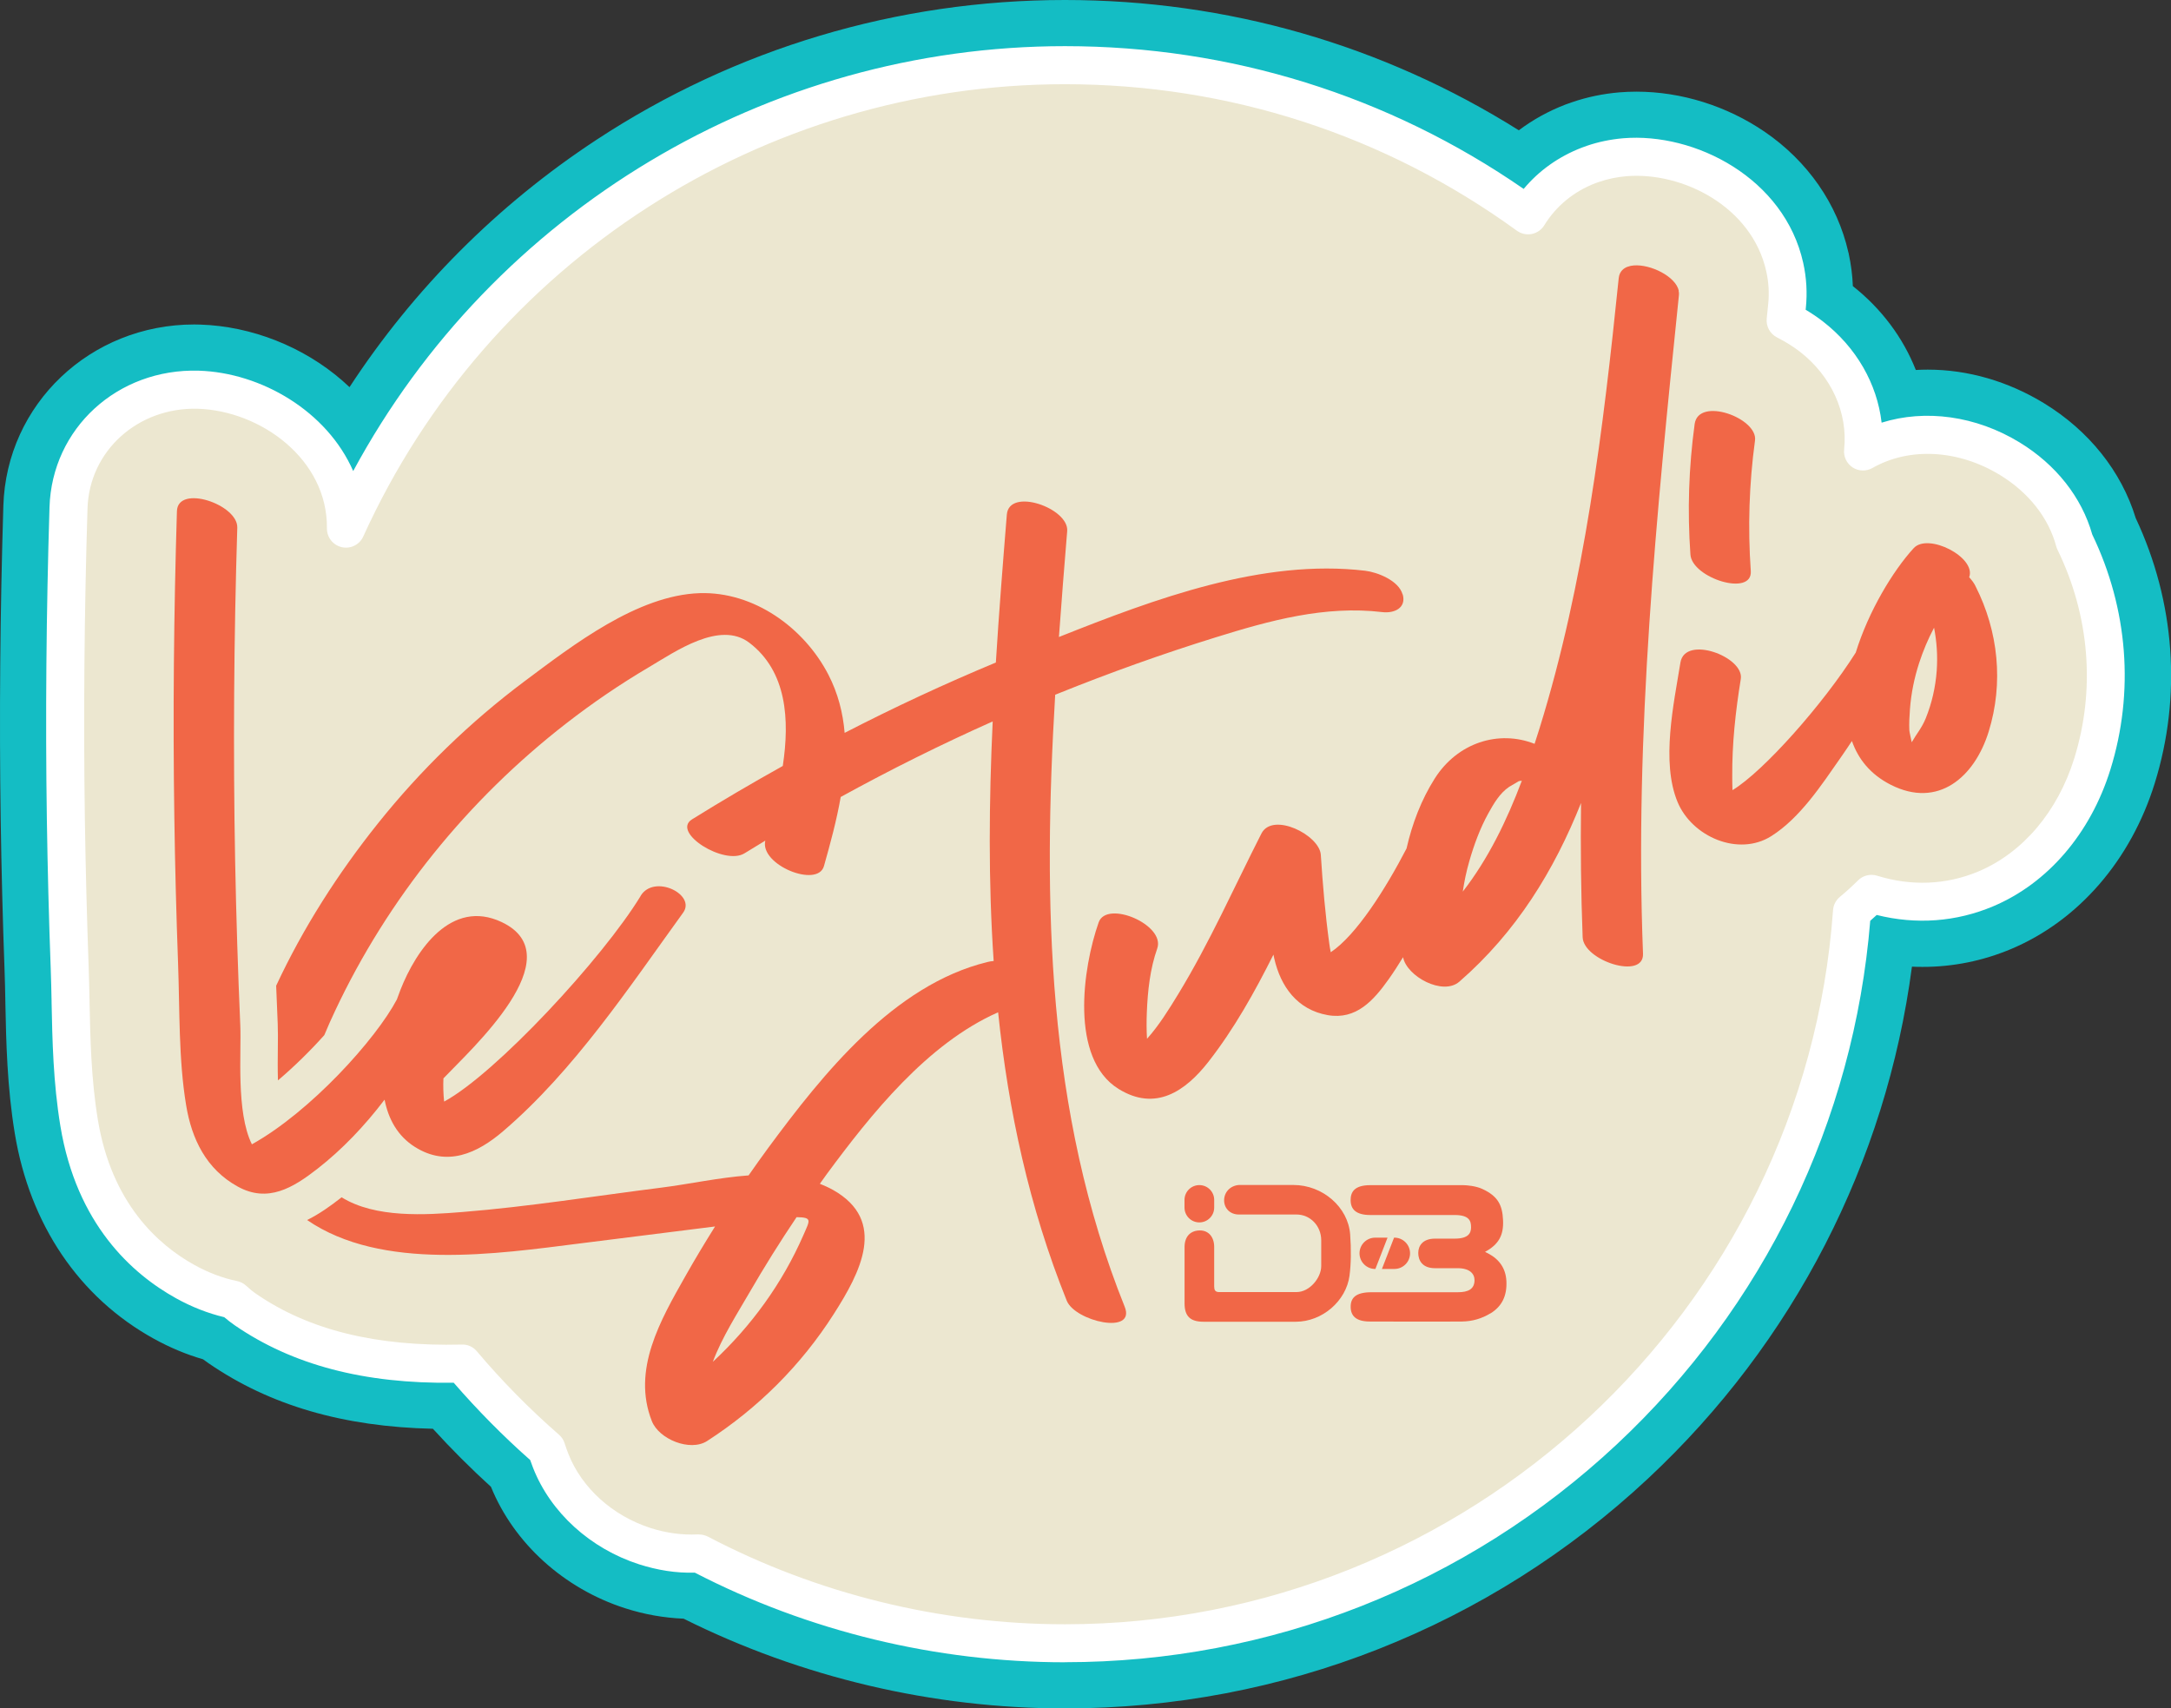 <svg xmlns="http://www.w3.org/2000/svg" id="Layer_2" data-name="Layer 2" viewBox="0 0 375.86 295.8"><rect x="0" y="0" width="375.86" height="295.8" fill="#333333" stroke="none"/><defs><style>      .cls-1 {        fill: #f16747;      }      .cls-1, .cls-2, .cls-3, .cls-4 {        stroke-width: 0px;      }      .cls-2 {        fill: #fff;      }      .cls-3 {        fill: #ece7d0;      }      .cls-4 {        fill: #14bdc4;      }    </style></defs><g id="Layer_1-2" data-name="Layer 1"><g><path class="cls-4" d="M184.37,11.28c29.96,0,57.66,9.65,80.18,26,2.38-3.89,6-6.92,10.47-8.63.24-.09.48-.18.73-.26,1.76-.61,3.62-.99,5.54-1.15.65-.05,1.32-.08,1.99-.08,10.68,0,23.02,6.92,25.72,19.11,0,0,0,0,0,.01.49,2.22.62,4.49.39,6.73-.08.82-.17,1.65-.25,2.48,1.67.85,3.18,1.8,4.46,2.79,6.44,4.98,9.74,12.38,8.94,19.91,3.36-1.92,7.21-2.89,11.21-2.89,4.73,0,9.65,1.36,14.22,4.15,5.81,3.55,9.68,8.67,11.2,14.31,5.94,12.17,7.05,25.82,3.09,38.55-3.15,10.13-9.87,18.01-18.44,21.62-3.52,1.48-7.22,2.22-10.96,2.22-2.94,0-5.92-.46-8.84-1.37-1.05,1.05-2.17,2.08-3.37,3.06-5.09,70.82-64.14,126.69-136.26,126.69-22.86,0-44.41-5.62-63.35-15.55-.42.02-.84.04-1.26.04-2.68,0-5.42-.43-8.11-1.29-7.52-2.42-13.62-7.94-16.31-14.78-.27-.68-.5-1.36-.72-2.04-5.23-4.56-10.1-9.51-14.58-14.81-.9.02-1.79.03-2.7.03-11.81,0-24.17-2.04-34.83-9.37-.76-.53-1.48-1.11-2.15-1.73-2.8-.57-5.57-1.61-8.31-3.13-6.95-3.85-15.78-11.74-18.37-27.5-1.2-7.28-1.35-14.54-1.47-20.95-.04-1.98-.08-3.95-.15-5.9-.31-8.59-.54-17.3-.66-25.88-.25-17.49-.1-35.57.46-53.75.36-11.63,9.88-20.47,21.78-20.47.23,0,.45,0,.68,0,12.57.39,25.73,10.12,25.57,24.04C81.36,44.2,129.02,11.28,184.37,11.28M306.32,86.25c.38-.32.75-.65,1.09-1-.36-.38-.73-.72-1.11-1.02-.05.56-.1,1.12-.15,1.68.06.11.11.22.17.33M184.37,0c-28.97,0-57.03,8.38-81.14,24.23-17.13,11.26-31.63,25.83-42.72,42.8-.4-.38-.8-.74-1.22-1.11-6.77-5.9-15.74-9.44-24.63-9.72-.36-.01-.7-.02-1.03-.02-17.99,0-32.51,13.79-33.05,31.4C.02,105.94-.14,124.2.12,141.85c.13,8.67.35,17.46.67,26.13.07,1.79.1,3.6.14,5.51v.2c.14,6.78.3,14.47,1.63,22.55,2.6,15.77,11.13,28.39,24.04,35.53,2.78,1.54,5.65,2.74,8.55,3.58.32.24.65.48.98.7,10.57,7.27,23.29,10.99,38.82,11.33,3.19,3.51,6.56,6.87,10.05,10.05,3.98,9.78,12.63,17.62,23.21,21.02,3.32,1.07,6.72,1.67,10.14,1.81,20.37,10.17,43.14,15.54,66.03,15.54,37.63,0,73.49-14.15,100.97-39.83,25.19-23.55,41.2-54.74,45.66-88.6.62.03,1.23.04,1.85.04,5.29,0,10.46-1.05,15.35-3.11,11.64-4.91,20.69-15.36,24.83-28.67,4.71-15.14,3.53-31.41-3.29-45.93-2.49-8.11-8.1-15.14-15.9-19.9-6.22-3.79-13.16-5.8-20.09-5.8-.7,0-1.39.02-2.08.06-2.19-5.55-5.9-10.57-10.9-14.52-.07-1.85-.31-3.7-.7-5.53l-.03-.16-.05-.18c-1.89-8.35-7.03-15.75-14.48-20.85-6.56-4.48-14.45-6.95-22.22-6.95-.98,0-1.97.04-2.93.12-2.83.24-5.6.81-8.24,1.72-.37.12-.74.26-1.1.39-2.94,1.13-5.65,2.63-8.08,4.46C239.41,7.77,212.45,0,184.37,0h0Z"></path><g><path class="cls-3" d="M359.16,93.74c-1.52-5.63-5.39-10.76-11.2-14.31-8.42-5.14-18.09-5.44-25.42-1.26.8-7.53-2.51-14.93-8.94-19.91-1.28-.99-2.79-1.94-4.46-2.79.08-.83.17-1.65.25-2.48.23-2.25.1-4.51-.39-6.73,0,0,0,0,0-.01-2.87-12.95-16.63-19.95-27.71-19.02-1.91.16-3.77.55-5.54,1.15-.24.08-.49.17-.73.26-4.47,1.72-8.09,4.74-10.47,8.63-22.52-16.35-50.22-26-80.18-26-55.35,0-103.01,32.92-124.48,80.24.16-13.92-13-23.65-25.57-24.04-12.22-.34-22.09,8.61-22.46,20.46-.56,18.18-.72,36.26-.46,53.75.13,8.58.35,17.29.66,25.88.07,1.95.11,3.92.15,5.9.13,6.41.28,13.67,1.47,20.95,2.6,15.75,11.42,23.65,18.37,27.5,2.74,1.51,5.51,2.56,8.31,3.13.67.62,1.38,1.2,2.15,1.73,11.48,7.89,24.92,9.65,37.53,9.34,4.48,5.3,9.35,10.25,14.58,14.81.22.68.46,1.36.72,2.04,2.69,6.83,8.78,12.36,16.31,14.78,2.69.87,5.43,1.29,8.11,1.29.42,0,.84-.02,1.26-.04,18.94,9.93,40.48,15.55,63.35,15.55,72.12,0,131.17-55.88,136.26-126.69,1.2-.98,2.32-2.01,3.37-3.06,6.65,2.07,13.52,1.8,19.81-.85,8.57-3.61,15.29-11.5,18.44-21.62,3.96-12.72,2.86-26.38-3.09-38.55Z"></path><path class="cls-2" d="M184.37,287.81c-22.27,0-44.41-5.36-64.08-15.52-3.26.1-6.48-.43-9.64-1.44-8.45-2.72-15.32-8.96-18.36-16.7-.17-.42-.33-.86-.5-1.36-4.68-4.13-9.12-8.63-13.24-13.38-15.51.21-27.94-3.09-37.9-9.94-.62-.43-1.23-.9-1.83-1.41-2.82-.67-5.63-1.77-8.35-3.28-7.58-4.2-17.21-12.79-20.02-29.84-1.24-7.52-1.39-14.9-1.52-21.42v-.2c-.04-1.89-.08-3.78-.15-5.64-.32-8.61-.54-17.34-.67-25.95-.26-17.53-.1-35.67.46-53.9.42-13.66,11.77-24.06,25.84-23.65,10.85.34,22.22,7.04,26.74,17.38C85.42,36.57,132.79,7.99,184.37,7.99c28.62,0,56.01,8.54,79.42,24.72,2.64-3.17,6.06-5.6,10.05-7.14.29-.11.57-.21.85-.31,2-.69,4.13-1.13,6.31-1.32,12.47-1.04,27.94,6.91,31.19,21.59.57,2.58.72,5.2.45,7.8l-.03.3c1.06.63,2.06,1.31,2.97,2.01,5.8,4.49,9.4,10.8,10.18,17.54,7.58-2.37,16.33-1.19,23.89,3.42,6.29,3.84,10.75,9.49,12.58,15.95,6.19,12.85,7.31,27.28,3.14,40.69-3.44,11.06-10.84,19.69-20.3,23.68-6.39,2.7-13.32,3.21-20.16,1.5-.37.34-.74.68-1.12,1.01-2.83,34.67-18.4,66.83-43.92,90.69-25.99,24.3-59.91,37.68-95.51,37.68ZM120.98,265.68c.54,0,1.1.13,1.57.37,18.94,9.93,40.31,15.18,61.82,15.18,69.59,0,128-54.31,132.98-123.64.06-.9.5-1.73,1.19-2.31,1.06-.87,2.11-1.83,3.13-2.84.86-.87,2.14-1.18,3.31-.82,5.94,1.85,12.01,1.59,17.55-.74,7.68-3.24,13.72-10.37,16.58-19.57,3.7-11.89,2.67-24.72-2.9-36.13-.09-.19-.17-.39-.22-.59-1.33-4.95-4.79-9.33-9.74-12.35-7.21-4.4-15.67-4.86-22.08-1.21-1.07.61-2.4.57-3.43-.1-1.03-.68-1.6-1.87-1.47-3.1.67-6.37-2.2-12.71-7.69-16.96-1.14-.88-2.47-1.71-3.93-2.45-1.21-.62-1.92-1.91-1.78-3.27l.25-2.48c.2-1.9.09-3.81-.33-5.69-2.49-11.22-14.52-17.28-24.22-16.47-1.64.14-3.24.47-4.74.99-.22.08-.43.15-.63.22-3.74,1.44-6.8,3.96-8.84,7.28-.48.78-1.26,1.33-2.16,1.51-.9.18-1.83-.03-2.58-.56-22.86-16.6-49.92-25.37-78.25-25.37-52.22,0-99.9,30.74-121.48,78.31-.64,1.42-2.19,2.19-3.71,1.85-1.52-.34-2.59-1.69-2.58-3.25.14-11.97-11.46-20.38-22.38-20.72-10.36-.27-18.76,7.29-19.07,17.27-.56,18.13-.71,36.16-.46,53.6.13,8.56.35,17.24.66,25.8.07,1.9.11,3.82.15,5.75v.2c.13,6.29.27,13.43,1.44,20.48,2.38,14.45,10.41,21.66,16.72,25.15,2.43,1.34,4.91,2.28,7.37,2.78.59.12,1.14.4,1.58.81.58.54,1.17,1.02,1.77,1.43,9.11,6.26,20.75,9.12,35.58,8.76,1-.05,1.95.4,2.59,1.16,4.37,5.17,9.16,10.03,14.23,14.45.45.39.78.89.96,1.45.25.75.45,1.33.66,1.86,2.33,5.92,7.66,10.73,14.25,12.85,2.69.86,5.44,1.23,8.15,1.1.06,0,.11,0,.17,0Z"></path></g><g><path class="cls-1" d="M110.92,155.12c-6.57,10.8-25.11,30.79-34.03,35.61-.14-1.34-.18-2.68-.12-4.03.01-.01.03-.02.04-.03,4.64-4.9,22.56-21.1,10.04-27.02-8.71-4.11-14.82,4.83-17.54,11.78-.2.51-.4,1.05-.6,1.62-3.64,6.89-14.93,19.42-25.1,25.08-2.77-5.59-1.8-15.95-2.01-20.59-.41-9.46-.71-18.93-.89-28.39-.36-19.26-.22-38.53.37-57.79.12-4.02-10.3-7.56-10.45-2.85-.54,17.63-.71,35.26-.45,52.89.12,8.49.34,16.98.65,25.46.3,8.07.07,16.5,1.39,24.48.97,5.92,3.51,11.11,8.93,14.1,5.22,2.89,9.59.22,13.84-3.1,4.22-3.29,8.15-7.41,11.59-11.94.66,3.35,2.24,6.29,5.26,8.19,5.58,3.51,10.8,1.1,15.3-2.76,12.25-10.48,21.77-24.87,31.13-37.81,2.28-3.16-5.03-6.74-7.36-2.91"></path><path class="cls-1" d="M290.64,50.32c-.54-2.45-4.88-4.6-7.79-4.36-.37.03-.73.1-1.04.22-.02,0-.03,0-.05.01-.72.28-1.25.79-1.45,1.59-.03.13-.06.27-.07.42-2.68,26.11-5.89,52.7-13.69,77.86-.28.91-.57,1.82-.87,2.73-6.22-2.45-13.34-.22-17.29,6.01-2.32,3.66-3.9,7.8-4.88,12.11-3.58,6.9-8.65,14.98-13.12,17.96-.1-.49-.19-.98-.25-1.47-.7-5.1-1.14-10.25-1.47-15.39-.22-3.44-8.35-7.5-10.29-3.68-4.72,9.28-8.95,18.85-14.37,27.75-1.63,2.67-3.33,5.43-5.43,7.78-.1-1.54-.09-3.09-.03-4.62.15-3.7.56-7.51,1.8-11.02,1.45-4.11-8.75-8.45-10.14-4.52-2.78,7.88-5.03,23.57,3.43,28.83,6.38,3.96,11.55.46,15.58-4.7,4.45-5.7,7.99-12.05,11.25-18.55.05.21.08.42.13.63,1.11,4.91,4,8.93,9.27,9.85,4.93.86,7.94-2.55,10.55-6.22.88-1.24,1.7-2.52,2.49-3.81.63,3.33,6.89,6.72,9.74,4.24,9.91-8.62,16.43-19.29,21.07-30.94-.09,7.75-.02,15.49.28,23.25.16,4.06,10.63,7.44,10.45,2.85-1.49-38.14,2.33-76.15,6.22-114.05.03-.25,0-.49-.05-.73M253.25,154.36c.26-1.75.62-3.5,1.12-5.22.82-2.86,1.87-5.74,3.32-8.35.92-1.66,1.97-3.46,3.58-4.55.57-.34,1.13-.67,1.7-1,.19-.02.34-.04.5-.06-2.57,6.82-5.78,13.48-10.21,19.18"></path><path class="cls-1" d="M293.39,73.42c-1.02,7.52-1.27,15.03-.73,22.6.28,4.07,10.76,7.37,10.45,2.85-.53-7.57-.29-15.08.73-22.6.53-3.89-9.79-7.65-10.45-2.85"></path><path class="cls-1" d="M342.02,101.49c-.28-.56-.66-1.07-1.1-1.54,1.28-3.45-7.12-7.76-9.61-5.04-3.6,3.94-7.8,10.89-10.03,18.08-5.63,8.91-15.96,20.57-21.34,23.82-.03-.78-.04-1.55-.04-2.33-.04-5.76.56-11.24,1.48-16.92.62-3.84-9.67-7.66-10.45-2.85-1.16,7.17-3.37,17.18-.51,24.12,2.49,6.05,10.56,9.54,16.25,5.93,4.99-3.16,8.67-8.82,11.99-13.57.67-.95,1.31-1.92,1.96-2.89,1.09,3.13,3.2,5.78,6.71,7.57,8.23,4.19,14.53-1.34,16.96-9.18,2.61-8.41,1.69-17.39-2.28-25.21M335.3,116.13c-.21,2.83-.84,5.63-1.91,8.26-.67,1.65-1.58,2.66-2.42,4.13-.16-.82-.39-1.75-.41-2.07-.06-1.24.02-2.5.11-3.73.21-2.71.75-5.35,1.59-7.94.69-2.12,1.55-4.15,2.58-6.1.47,2.42.64,4.9.46,7.45"></path><path class="cls-1" d="M242.83,102.93c-.66-2.4-4.32-3.85-6.48-4.11-17.74-2.11-36.36,4.84-53.02,11.47.44-6.14.93-12.26,1.43-18.34.32-3.97-10.06-7.62-10.45-2.85-.69,8.48-1.37,17.04-1.9,25.61-8.89,3.7-17.63,7.77-26.18,12.18-.29-3.45-1.14-6.84-2.82-10.09-4.2-8.12-12.89-14.4-22.28-14.1-10.78.35-21.91,8.98-30.23,15.19-9.5,7.1-18.08,15.43-25.48,24.69-6.91,8.65-12.93,18.05-17.61,28.09.08,2.2.17,4.39.27,6.58.05,1.25.04,2.69.02,4.36-.02,1.54-.04,3.48.02,5.45,2.88-2.44,5.65-5.18,8.03-7.84.6-1.46,1.23-2.86,1.84-4.15,9.16-19.5,23.03-36.62,40.04-49.82,4.57-3.55,9.37-6.82,14.36-9.76,4.52-2.67,12.23-8.09,17.33-4.21,6.5,4.95,7.02,13.31,5.8,21.34-5.31,2.96-10.56,6.04-15.72,9.25-3.62,2.26,5.6,8.05,9.1,5.87,1.19-.74,2.39-1.47,3.59-2.19-.98,4.21,9.07,8.27,10.16,4.4,1.09-3.86,2.19-7.89,2.9-11.96,8.58-4.72,17.36-9.09,26.31-13.08-.64,13.85-.77,27.73.17,41.48-.36.03-.71.08-1.06.17-16.24,3.96-28.5,19.38-37.94,32.15-1.17,1.58-2.3,3.19-3.43,4.8-5.17.38-10.41,1.53-15.11,2.12-11.45,1.44-22.93,3.3-34.44,4.22-6.34.51-15.06,1.09-20.91-2.55-.05.04-.1.08-.15.12-1.81,1.42-3.73,2.78-5.82,3.82,12.91,8.87,32.85,5.86,47.32,4.04,7.75-.97,15.5-1.95,23.25-2.92.02,0,.03,0,.05,0-1.77,2.83-3.49,5.68-5.13,8.59-4.31,7.62-9.3,16.22-5.81,25.1,1.24,3.15,6.63,5.34,9.57,3.45,8.81-5.69,16.26-13.11,21.91-21.96,4.6-7.19,9.37-16.17-.12-21.52-.74-.41-1.5-.75-2.27-1.06.41-.57.81-1.15,1.23-1.72,7.59-10.27,17.35-22.55,29.63-27.97,1.77,17.01,5.37,33.75,11.88,49.93,1.44,3.58,12.03,6.01,10.03,1.04-13.55-33.71-14.17-70.07-12.03-105.95.16-.06.31-.13.47-.19,8.97-3.62,18.08-6.88,27.32-9.75,9.38-2.92,18.93-5.55,28.83-4.37,2.1.25,4.2-.72,3.55-3.07M139.11,213.81c-3.68,8.43-9.07,15.82-15.7,21.98,1.6-4.28,4.28-8.42,6.31-11.94,2.58-4.46,5.31-8.83,8.19-13.11,2.76.05,2.31.51,1.2,3.07"></path><path class="cls-1" d="M258.04,227.39c-1.45.89-3.11,1.4-4.94,1.42-3.68.04-14.67,0-15.96,0-2.37,0-3.28-.98-3.3-2.49-.03-1.57.83-2.58,3.6-2.58h14.96c1.81,0,2.88-.56,2.88-2.1,0-1.12-.87-2.06-2.88-2.06h-3.95c-2.27,0-2.91-1.42-2.91-2.64s.75-2.48,2.91-2.48h3.38c2.41,0,2.85-.96,2.85-1.97,0-1.08-.28-2.12-2.85-2.12,0,0-13.22,0-14.6,0-2.47,0-3.4-1-3.4-2.58,0-1.3.55-2.59,3.4-2.59h16.06c.64,0,2.24.14,3.35.66,2.68,1.24,3.47,2.77,3.58,5.42.12,2.61-.77,4.2-3.12,5.47.2.1.38.19.57.29,1.97,1.04,3.03,2.65,3.13,4.79.12,2.54-.78,4.36-2.75,5.57"></path><path class="cls-1" d="M233.64,220.87c-.59,4.41-4.73,7.97-9.29,7.98-2.26,0-15.97,0-15.97,0-2.28,0-3.3-.92-3.3-3.19,0-6.33,0-4.6,0-9.72,0-1.96,1.13-2.9,2.66-2.9s2.47,1.17,2.47,2.86v6.84c0,.58.16.97.83.97h13.44c2.25,0,4.26-2.46,4.26-4.5v-4.47c0-2.48-1.89-4.46-4.29-4.46h-9.99c-1.44,0-2.5-1.01-2.53-2.39-.03-1.45,1.04-2.6,2.55-2.72.14-.01,9.45,0,9.45,0,5.06,0,9.46,3.83,9.82,8.54.19,2.54.16,5.16-.11,7.14"></path><path class="cls-1" d="M210.21,207.75v1.33c0,1.42-1.15,2.57-2.57,2.57s-2.57-1.15-2.57-2.57v-1.33c0-1.41,1.15-2.56,2.57-2.56s2.57,1.15,2.57,2.56"></path><path class="cls-1" d="M240.22,214.29l-2.1,5.42h-.04c-1.49,0-2.71-1.21-2.71-2.71s1.22-2.71,2.71-2.71h2.14Z"></path><path class="cls-1" d="M244.12,217c0,1.49-1.21,2.71-2.71,2.71h-2.16l2.1-5.42h.06c1.5,0,2.71,1.22,2.71,2.71"></path></g></g></g></svg>